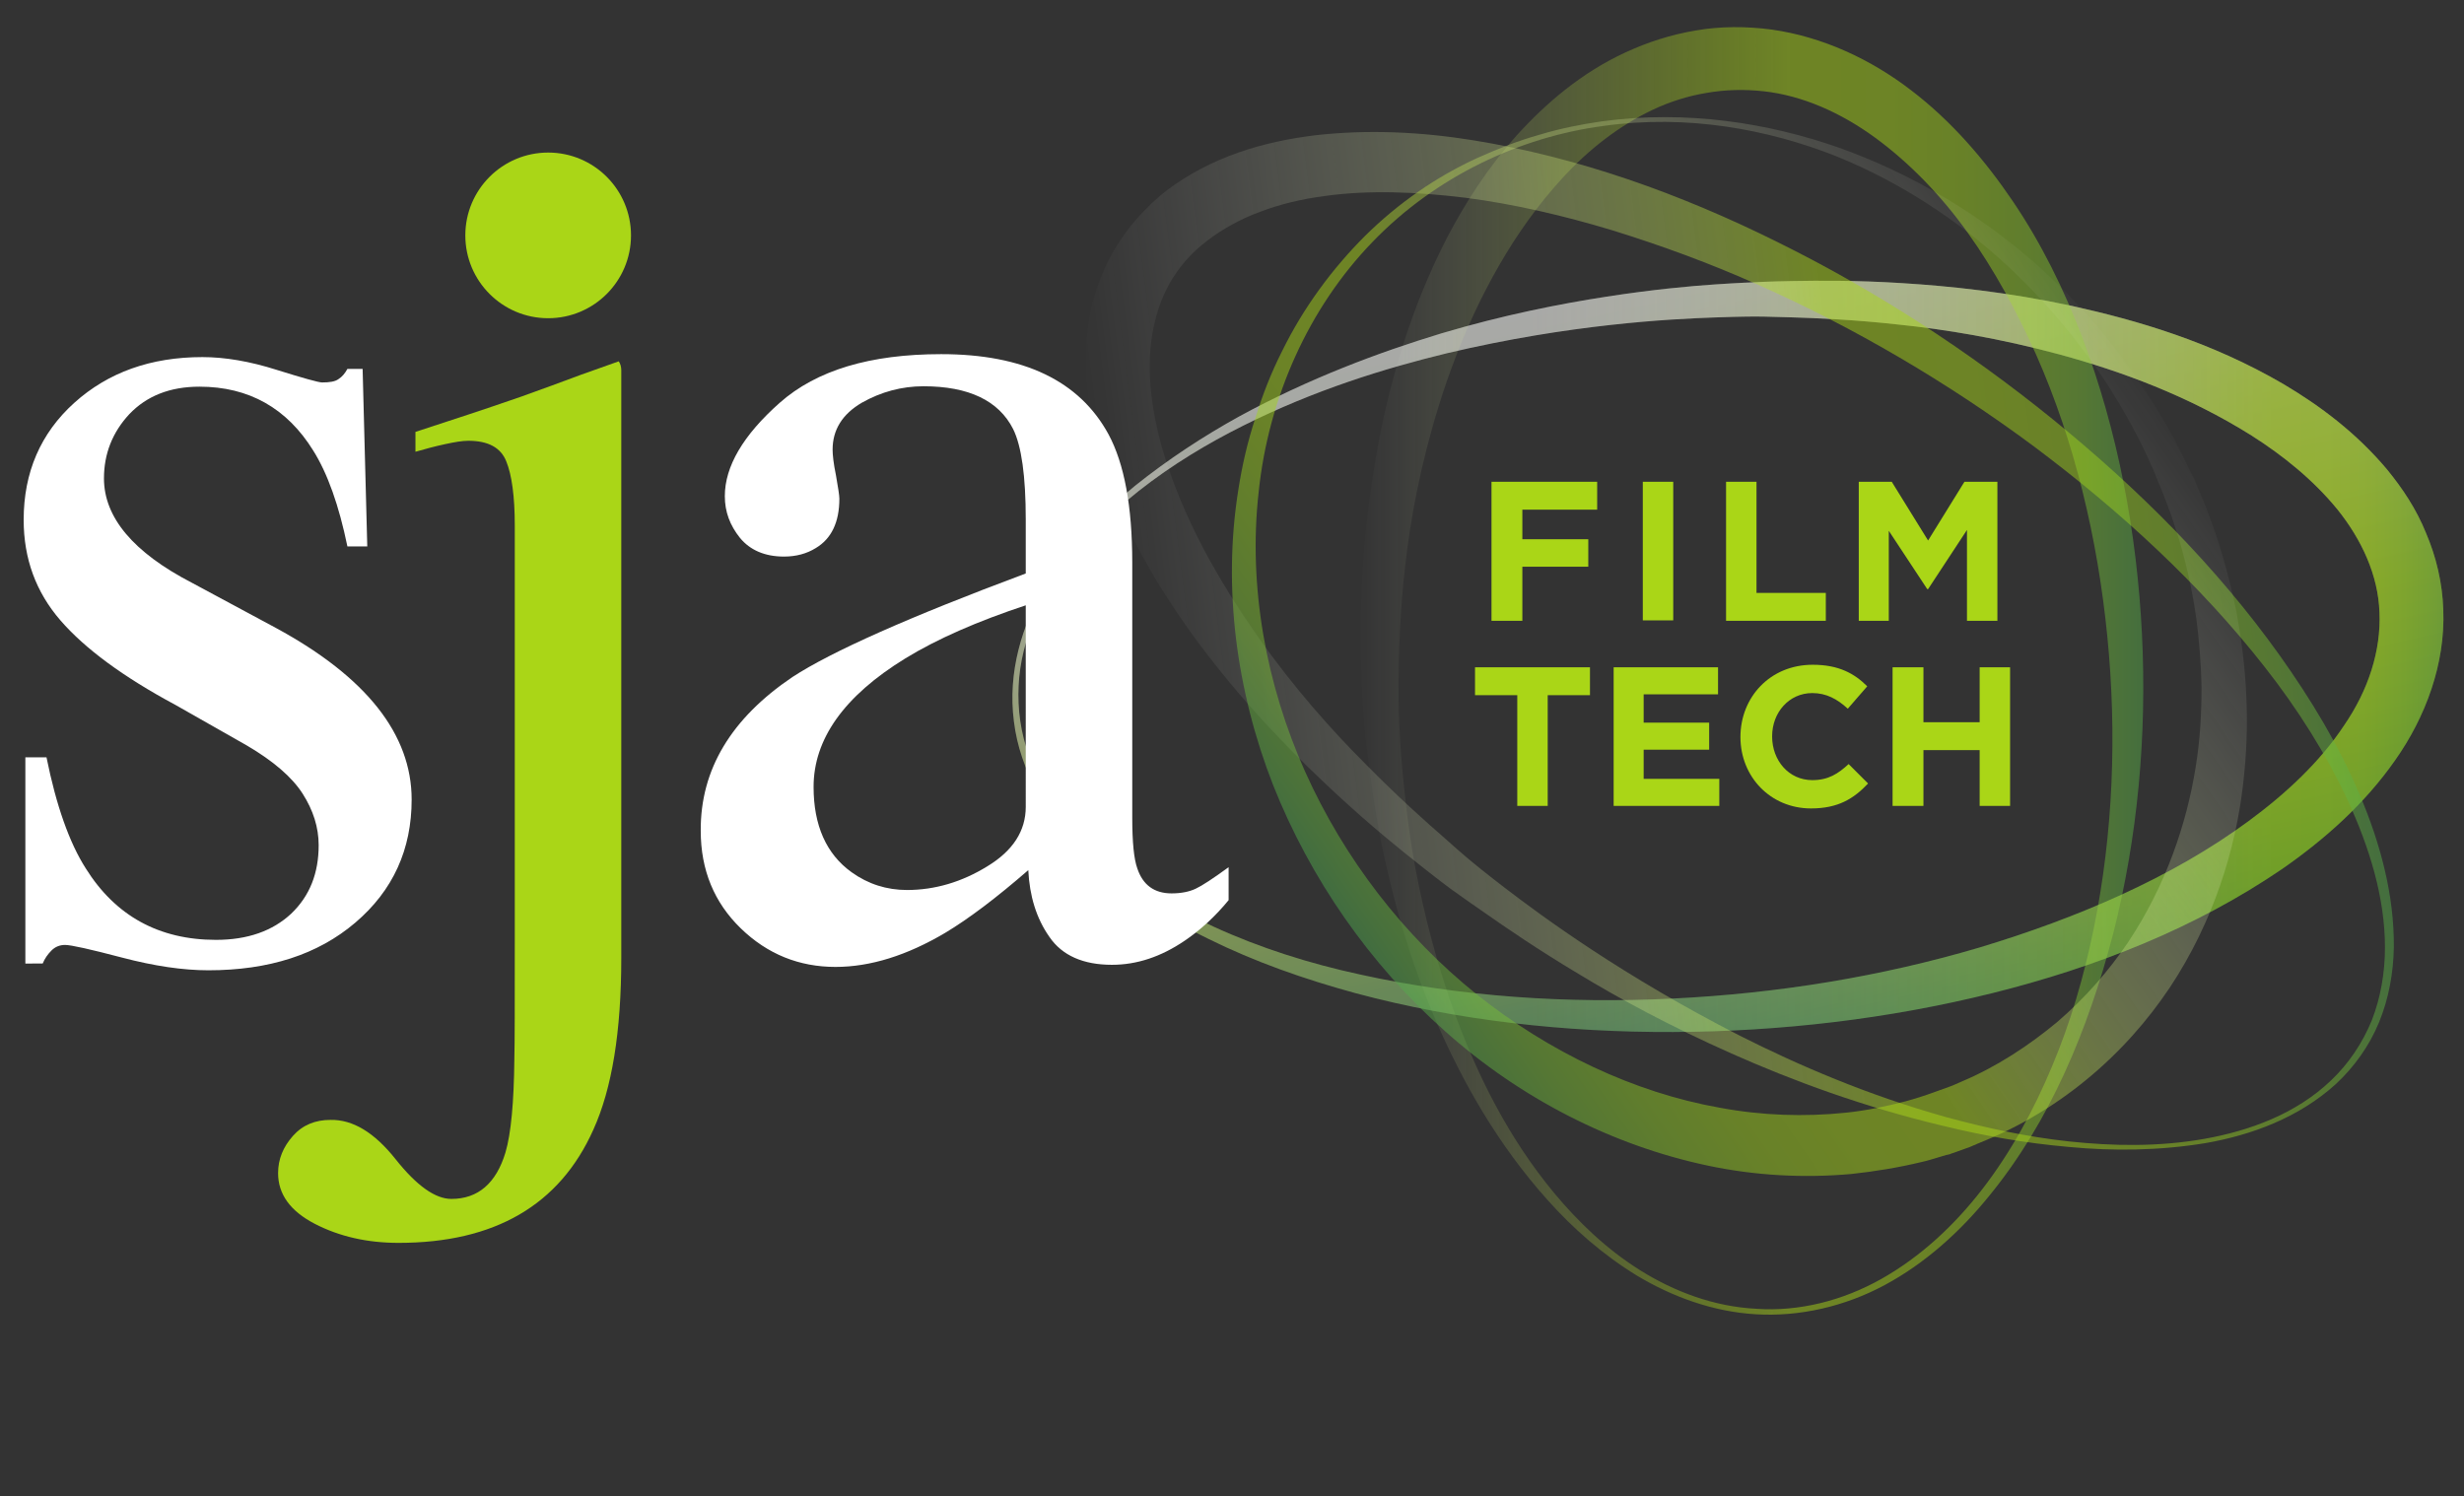<?xml version="1.0" encoding="utf-8"?>
<!-- Generator: Adobe Illustrator 22.1.0, SVG Export Plug-In . SVG Version: 6.00 Build 0)  -->
<svg version="1.1" id="Layer_1" xmlns="http://www.w3.org/2000/svg" xmlns:xlink="http://www.w3.org/1999/xlink" x="0px" y="0px"
	 viewBox="0 0 583 354" style="enable-background:new 0 0 583 354;" xml:space="preserve">
<rect x="0" y="0" width="583" height="354" fill="#333333" stroke="none"/>
<style type="text/css">
	.st0{opacity:0.5;}
	.st1{fill:url(#SVGID_1_);}
	.st2{fill:url(#SVGID_2_);}
	.st3{fill:url(#SVGID_3_);}
	.st4{fill:url(#SVGID_4_);}
	.st5{fill:url(#SVGID_5_);}
	.st6{fill:#FFFFFF;}
	.st7{fill:#AAD617;}
</style>
<g class="st0">
	<linearGradient id="SVGID_1_" gradientUnits="userSpaceOnUse" x1="429.235" y1="246.636" x2="388.121" y2="62.927">
		<stop  offset="0" style="stop-color:#188C44"/>
		<stop  offset="0.138" style="stop-color:#56A83E"/>
		<stop  offset="0.26" style="stop-color:#86BE3A"/>
		<stop  offset="0.354" style="stop-color:#A4CC37"/>
		<stop  offset="0.406" style="stop-color:#AFD136"/>
		<stop  offset="0.435" style="stop-color:#B4D443"/>
		<stop  offset="0.587" style="stop-color:#CFE385"/>
		<stop  offset="0.725" style="stop-color:#E3EFBA"/>
		<stop  offset="0.845" style="stop-color:#F2F8DF"/>
		<stop  offset="0.94" style="stop-color:#FCFDF7"/>
		<stop  offset="1" style="stop-color:#FFFFFF"/>
	</linearGradient>
	<path class="st1" d="M415.2,74.9c0,0-3.2,0-9,0.2c-5.8,0.2-14.4,0.6-25.2,1.8c-10.8,1.2-23.9,3.2-38.7,6.7
		c-14.8,3.6-31.3,8.7-48.1,17.1c-8.4,4.2-16.8,9.2-24.8,15.5c-7.9,6.3-15.5,13.7-21,23c-2.8,4.6-4.9,9.6-6.2,14.9
		c-1.3,5.3-1.6,11-0.8,16.5c1.6,11.1,7.9,21.3,16.2,29.4c8.4,8.1,18.7,14.3,29.6,19.3c10.9,5,22.6,8.7,34.6,11.3
		c24,5.3,49.1,6.9,73.8,5.7c24.9-1.2,49.5-5.2,72.8-12.1c23.2-7,45.4-16.5,63.5-29.8c9-6.6,17.1-14.2,22.7-22.7
		c5.8-8.4,8.8-17.8,8.4-26.8c-0.3-8.9-4.3-17.3-9.9-24.3c-5.7-7-12.9-12.8-20.3-17.5c-15.1-9.5-31.1-15.3-45.4-19.2
		c-14.4-3.9-27.5-6-38.2-7.1c-10.8-1.2-19.3-1.5-25.1-1.7C418.3,74.9,415.2,74.9,415.2,74.9L415.2,74.9z M415,66.8
		c0,0,3.2-0.2,9.2-0.3c6-0.1,14.8-0.2,25.9,0.5c11.2,0.7,24.8,2.1,40.2,5.4c15.3,3.4,32.7,8.4,50,18.5c8.6,5.1,17.2,11.5,24.5,20.2
		c3.6,4.4,6.9,9.3,9.2,15c2.4,5.6,3.9,11.8,4.1,18.2c0.5,12.8-4.2,25.4-11.4,35.6c-7.2,10.3-16.5,18.6-26.7,25.7
		c-20.5,14-44.1,23.3-68.6,29.4c-24.5,6.1-50.1,9.1-75.5,9.2c-25.5,0.1-51-2.7-75.2-9.2c-12.1-3.3-23.8-7.4-34.9-12.9
		c-11-5.4-21.3-12.2-29.7-20.7c-8.4-8.4-14.8-19.1-16.2-30.7c-1.5-11.6,1.9-22.9,7.5-32.2c5.7-9.3,13.2-17,21.1-23.5
		c8-6.4,16.3-11.8,24.6-16.4c16.7-9.1,33.1-15.2,47.9-19.7c14.8-4.4,28.1-7,39.1-8.7c11-1.7,19.7-2.5,25.7-2.9
		C411.8,66.9,414.9,66.8,415,66.8L415,66.8z"/>
</g>
<g class="st0">
	<linearGradient id="SVGID_2_" gradientUnits="userSpaceOnUse" x1="320.817" y1="158.767" x2="511.934" y2="158.767">
		<stop  offset="0" style="stop-color:#FFFFFF;stop-opacity:0"/>
		<stop  offset="1.071057e-02" style="stop-color:#FBFDF4;stop-opacity:1.989788e-02"/>
		<stop  offset="6.644887e-02" style="stop-color:#E8F4C1;stop-opacity:0.123"/>
		<stop  offset="0.125" style="stop-color:#D8EC93;stop-opacity:0.232"/>
		<stop  offset="0.184" style="stop-color:#CAE56D;stop-opacity:0.343"/>
		<stop  offset="0.246" style="stop-color:#BEE04E;stop-opacity:0.457"/>
		<stop  offset="0.31" style="stop-color:#B5DB36;stop-opacity:0.575"/>
		<stop  offset="0.377" style="stop-color:#AFD824;stop-opacity:0.7"/>
		<stop  offset="0.45" style="stop-color:#ABD71A;stop-opacity:0.835"/>
		<stop  offset="0.538" style="stop-color:#AAD617"/>
		<stop  offset="0.663" style="stop-color:#A7D519"/>
		<stop  offset="0.751" style="stop-color:#9ED01E"/>
		<stop  offset="0.827" style="stop-color:#8EC828"/>
		<stop  offset="0.897" style="stop-color:#79BC35"/>
		<stop  offset="0.962" style="stop-color:#5DAE46"/>
		<stop  offset="1" style="stop-color:#48A352"/>
	</linearGradient>
	<path class="st2" d="M331.2,173.7c0,0,0.1,3,0.6,8.4c0.5,5.4,1.3,13.4,3.1,23.4c1.9,10,4.8,22.1,9.7,35.4c5,13.3,12,28,23.2,41.5
		c5.6,6.7,12.3,13.2,20.3,18.2c8,5,17.4,8.6,27.5,9.1c10,0.7,20.4-1.9,29.6-7.1c9.2-5.2,17.2-12.6,23.9-21.3
		c6.7-8.7,12.1-18.6,16.4-28.9c4.4-10.4,7.6-21.4,9.9-32.7c4.6-22.5,5.5-46.1,3.2-69.2c-2.3-23.1-7.7-45.9-16.8-66.5
		c-4.6-10.3-9.9-20.1-16.2-28.9c-6.3-8.8-13.7-16.5-21.9-22.5c-8.2-6-17.3-10-26.4-11c-4.6-0.5-9.1-0.4-13.6,0.4
		c-4.3,0.7-8.7,2.1-12.7,4c-8,3.8-15.1,9.4-21.1,15.9c-6,6.5-11,13.6-15.2,20.9c-8.4,14.6-13.6,29.6-17.1,43.2
		c-3.5,13.6-5.1,25.8-5.9,35.9c-0.8,10.1-0.8,18.1-0.8,23.5C331,170.9,331.2,173.8,331.2,173.7L331.2,173.7z M323.1,174.4
		c0,0-0.3-3-0.7-8.6c-0.3-5.6-0.7-13.9-0.3-24.4c0.4-10.5,1.5-23.3,4.3-37.9c2.9-14.5,7.5-30.8,16-47.3c4.3-8.2,9.6-16.5,16.5-24.2
		c6.9-7.6,15.3-14.8,25.7-19.6c5.2-2.4,10.7-4.2,16.7-5.2c5.7-1,11.9-1,17.9-0.2c12,1.7,23.4,7,32.9,14.3
		c9.6,7.3,17.5,16.5,24.2,26.4c6.7,9.9,12,20.7,16.3,31.9c8.5,22.4,13,46.4,14.2,70.4c1.2,24-1,48.1-6.8,70.9
		c-5.9,22.7-15,44.5-29.2,61.9c-7,8.7-15.4,16.2-24.9,21.3c-9.5,5.1-20.2,7.5-30.4,6.9c-10.3-0.6-19.9-4.2-28.1-9.1
		c-8.2-5-15.3-11.3-21.2-17.9c-12-13.4-20-27.9-25.9-41.2c-5.9-13.4-9.4-25.6-11.8-35.8c-2.4-10.2-3.6-18.4-4.3-23.9
		C323.4,177.3,323.1,174.4,323.1,174.4L323.1,174.4z"/>
</g>
<g class="st0">
	<linearGradient id="SVGID_3_" gradientUnits="userSpaceOnUse" x1="235.556" y1="155.268" x2="586.927" y2="155.268">
		<stop  offset="0.361" style="stop-color:#FCFEF7;stop-opacity:0.327"/>
		<stop  offset="0.64" style="stop-color:#CDE777;stop-opacity:0.704"/>
		<stop  offset="0.86" style="stop-color:#AAD617"/>
		<stop  offset="0.898" style="stop-color:#A7D519"/>
		<stop  offset="0.925" style="stop-color:#9ED01E"/>
		<stop  offset="0.948" style="stop-color:#8EC828"/>
		<stop  offset="0.969" style="stop-color:#79BC35"/>
		<stop  offset="0.988" style="stop-color:#5DAE46"/>
		<stop  offset="1" style="stop-color:#48A352"/>
	</linearGradient>
	<path class="st3" d="M415.2,74.9c0,0-3.2,0-9,0.2c-5.8,0.2-14.4,0.6-25.2,1.8c-10.8,1.2-23.9,3.2-38.7,6.7
		c-14.8,3.6-31.3,8.7-48.1,17.1c-8.4,4.2-16.8,9.2-24.8,15.5c-7.9,6.3-15.5,13.7-21,23c-2.8,4.6-4.9,9.6-6.2,14.9
		c-1.3,5.3-1.6,11-0.8,16.5c1.6,11.1,7.9,21.3,16.2,29.4c8.4,8.1,18.7,14.3,29.6,19.3c10.9,5,22.6,8.7,34.6,11.3
		c24,5.3,49.1,6.9,73.8,5.7c24.9-1.2,49.5-5.2,72.8-12.1c23.2-7,45.4-16.5,63.5-29.8c9-6.6,17.1-14.2,22.7-22.7
		c5.8-8.4,8.8-17.8,8.4-26.8c-0.3-8.9-4.3-17.3-9.9-24.3c-5.7-7-12.9-12.8-20.3-17.5c-15.1-9.5-31.1-15.3-45.4-19.2
		c-14.4-3.9-27.5-6-38.2-7.1c-10.8-1.2-19.3-1.5-25.1-1.7C418.3,74.9,415.2,74.9,415.2,74.9L415.2,74.9z M415,66.8
		c0,0,3.2-0.2,9.2-0.3c6-0.1,14.8-0.2,25.9,0.5c11.2,0.7,24.8,2.1,40.2,5.4c15.3,3.4,32.7,8.4,50,18.5c8.6,5.1,17.2,11.5,24.5,20.2
		c3.6,4.4,6.9,9.3,9.2,15c2.4,5.6,3.9,11.8,4.1,18.2c0.5,12.8-4.2,25.4-11.4,35.6c-7.2,10.3-16.5,18.6-26.7,25.7
		c-20.5,14-44.1,23.3-68.6,29.4c-24.5,6.1-50.1,9.1-75.5,9.2c-25.5,0.1-51-2.7-75.2-9.2c-12.1-3.3-23.8-7.4-34.9-12.9
		c-11-5.4-21.3-12.2-29.7-20.7c-8.4-8.4-14.8-19.1-16.2-30.7c-1.5-11.6,1.9-22.9,7.5-32.2c5.7-9.3,13.2-17,21.1-23.5
		c8-6.4,16.3-11.8,24.6-16.4c16.7-9.1,33.1-15.2,47.9-19.7c14.8-4.4,28.1-7,39.1-8.7c11-1.7,19.7-2.5,25.7-2.9
		C411.8,66.9,414.9,66.8,415,66.8L415,66.8z"/>
</g>
<g class="st0">
	<linearGradient id="SVGID_4_" gradientUnits="userSpaceOnUse" x1="561.724" y1="132.802" x2="267" y2="170.525">
		<stop  offset="0" style="stop-color:#48A352"/>
		<stop  offset="3.396117e-02" style="stop-color:#5DAE46"/>
		<stop  offset="9.129024e-02" style="stop-color:#79BC35"/>
		<stop  offset="0.153" style="stop-color:#8EC828"/>
		<stop  offset="0.221" style="stop-color:#9ED01E"/>
		<stop  offset="0.298" style="stop-color:#A7D519"/>
		<stop  offset="0.409" style="stop-color:#AAD617"/>
		<stop  offset="0.493" style="stop-color:#BADE43;stop-opacity:0.859"/>
		<stop  offset="0.629" style="stop-color:#D2E985;stop-opacity:0.627"/>
		<stop  offset="0.753" style="stop-color:#E6F3BA;stop-opacity:0.417"/>
		<stop  offset="0.86" style="stop-color:#F3F9DF;stop-opacity:0.236"/>
		<stop  offset="0.946" style="stop-color:#FCFEF7;stop-opacity:9.112483e-02"/>
		<stop  offset="1" style="stop-color:#FFFFFF;stop-opacity:0"/>
	</linearGradient>
	<path class="st4" d="M348.6,204.2c0,0,2.5,2.1,7.2,5.7c4.7,3.6,11.8,8.9,21.1,15c9.3,6.1,20.9,13.1,34.8,20.2
		c13.9,7,30.1,14,48.6,19.2c9.2,2.5,19,4.7,29.3,5.8c10.3,1.1,21.1,1.3,31.9-0.6c10.7-1.9,21.8-5.9,30.1-13.9
		c4.1-3.9,7.4-8.8,9.6-14.2c2.1-5.4,3.1-11.3,3.1-17.2c0-11.9-3.7-23.7-8.8-34.8c-5.2-11.1-11.9-21.7-19.6-31.5
		c-15.4-19.7-34.4-37.1-54.7-52.3c-20.5-15.2-42.5-28.1-65.2-38.2c-11.4-5.1-22.9-9.3-34.5-12.9c-11.6-3.5-23.2-6.2-34.7-7.7
		c-11.5-1.4-22.9-1.9-33.5-0.4c-5.3,0.7-10.4,1.9-15.1,3.7c-4.7,1.7-9.1,4.2-12.5,6.8c-7.7,5.8-11.7,13.6-13.1,22.4
		c-1.4,8.7-0.1,17.9,2.3,26.5c5,17.3,13.9,32.2,22.6,44.7c8.8,12.5,17.8,22.5,25.6,30.3c7.8,7.9,14.3,13.7,18.8,17.6
		C346.1,202.2,348.6,204.2,348.6,204.2L348.6,204.2z M343.6,210.6c0,0-2.6-1.9-7.4-5.7c-4.8-3.8-11.8-9.4-20.2-17.2
		c-8.4-7.8-18.3-17.6-28.3-30.2c-5-6.3-10-13.3-14.7-21.2c-4.7-7.9-9-16.6-12.1-26.5c-3.1-9.8-5.1-21-3.4-32.9
		c0.8-5.9,2.8-12,6-17.5c1.6-2.8,3.5-5.4,5.6-7.8c1.1-1.2,2.2-2.3,3.4-3.5l1.9-1.7l1.6-1.3c10.6-8,22.9-11.6,35.3-13.1
		c12.4-1.4,24.9-0.8,37.3,1.2c24.7,4,48.9,12.6,72,24.1c23.1,11.4,45.1,25.7,65.2,42c20.2,16.4,38.7,34.9,53.6,55.8
		c7.4,10.4,14,21.3,18.9,32.9c4.9,11.5,8.2,23.8,8.1,36.1c-0.1,6.1-1.2,12.2-3.5,17.8c-2.3,5.6-5.9,10.6-10.2,14.6
		c-8.8,8-20,12.1-30.9,14c-11,1.8-21.9,1.9-32.3,0.9c-10.4-0.9-20.4-2.7-29.8-5c-18.9-4.5-35.6-10.7-50-17.1
		c-14.4-6.4-26.6-13-36.3-18.9c-9.7-5.8-17.1-10.9-22.1-14.4C346.2,212.5,343.7,210.6,343.6,210.6L343.6,210.6z"/>
</g>
<g class="st0">
	<linearGradient id="SVGID_5_" gradientUnits="userSpaceOnUse" x1="316.12" y1="218.938" x2="508.257" y2="85.777">
		<stop  offset="0" style="stop-color:#48A352"/>
		<stop  offset="3.396117e-02" style="stop-color:#5DAE46"/>
		<stop  offset="9.129024e-02" style="stop-color:#79BC35"/>
		<stop  offset="0.153" style="stop-color:#8EC828"/>
		<stop  offset="0.221" style="stop-color:#9ED01E"/>
		<stop  offset="0.298" style="stop-color:#A7D519"/>
		<stop  offset="0.409" style="stop-color:#AAD617"/>
		<stop  offset="0.493" style="stop-color:#BADE43;stop-opacity:0.859"/>
		<stop  offset="0.629" style="stop-color:#D2E985;stop-opacity:0.627"/>
		<stop  offset="0.753" style="stop-color:#E6F3BA;stop-opacity:0.417"/>
		<stop  offset="0.86" style="stop-color:#F3F9DF;stop-opacity:0.236"/>
		<stop  offset="0.946" style="stop-color:#FCFEF7;stop-opacity:9.112483e-02"/>
		<stop  offset="1" style="stop-color:#FFFFFF;stop-opacity:0"/>
	</linearGradient>
	<path class="st5" d="M511.8,116.8c0,0-0.3-0.7-0.8-2c-0.6-1.3-1.3-3.3-2.4-5.6c-2.1-4.7-5.7-11.8-11.2-20.1
		c-5.6-8.2-13.2-17.8-23.5-27.2c-10.3-9.3-23.5-18.5-39.6-25c-16-6.3-35.1-9.9-54.9-7.1c-19.7,2.6-39.7,11.9-54.7,27.5
		c-15,15.5-24.6,36.8-26.9,59.2c-2.5,22.4,1.8,45.5,11,66.1c9.3,20.7,23.4,38.9,40.6,52.7c17.2,13.7,37.2,23.2,57.4,26.8
		c10.1,1.9,20.2,2.2,29.9,1.2c4.9-0.5,9.6-1.5,14.2-2.7c2.2-0.6,4.7-1.4,6.6-2.1l3.6-1.3c1.2-0.4,2.1-0.9,3.1-1.3
		c8.3-3.5,16-8.6,22.6-14.1c6.6-5.7,12.1-12,16.7-18.8c9-13.5,13.9-28.2,16-41.4c1.1-6.7,1.4-13,1.4-18.9
		c-0.1-5.9-0.6-11.3-1.2-16.2c-1.4-9.7-3.5-17.2-5.2-22.2c-0.7-2.5-1.6-4.4-2-5.7C512,117.4,511.8,116.7,511.8,116.8L511.8,116.8z
		 M519.3,113.6c0,0,0.3,0.7,0.8,2c0.5,1.3,1.5,3.3,2.4,5.9c2,5.2,4.6,13.1,6.7,23.5c1.9,10.4,3.3,23.3,1.8,38.1
		c-1.4,14.8-5.9,31.6-15.7,47.6c-9.8,15.9-25.2,30.7-45.4,39.1c-1.3,0.5-2.6,1.1-3.8,1.6l-3.6,1.3l-0.9,0.3l-0.2,0.1l-0.4,0.1
		l-0.5,0.1l-2,0.6c-1.3,0.4-2.6,0.8-4,1.1c-5.4,1.3-10.9,2.2-16.5,2.8c-11.2,1-22.7,0.4-34-2c-22.6-4.8-44.3-15.9-62.1-31.8
		c-17.8-15.8-31.9-36.1-40.7-58.3c-8.7-22.3-11.9-46.7-8.2-69.8c0.9-5.8,2.2-11.4,4-16.9c1.7-5.5,3.8-10.9,6.4-16
		c5-10.2,11.8-19.4,19.6-27.2c7.9-7.8,16.9-14,26.5-18.4c4.9-2.2,9.7-4.1,14.7-5.5c4.9-1.5,10-2.5,14.9-3.2
		c20-2.7,39.3,0.4,55.9,6.2c16.6,5.9,30.7,14.5,41.9,23.5c11.2,9.1,19.6,18.6,25.8,27c6.1,8.4,10.2,15.5,12.8,20.6
		c1.4,2.5,2.1,4.4,2.8,5.7C519,112.9,519.3,113.5,519.3,113.6L519.3,113.6z"/>
</g>
<path class="st6" d="M6,179.2h5c2.3,11.4,5.4,20.2,9.3,26.3c7,11.2,17.3,16.9,30.8,16.9c7.5,0,13.4-2.1,17.8-6.2
	c4.4-4.2,6.5-9.6,6.5-16.2c0-4.2-1.3-8.3-3.8-12.2c-2.5-3.9-6.9-7.7-13.2-11.4l-16.9-9.6c-12.3-6.6-21.4-13.3-27.2-20
	c-5.8-6.7-8.7-14.6-8.7-23.8c0-11.2,4-20.5,12-27.7s18.1-10.8,30.3-10.8c5.3,0,11.2,1,17.5,3c6.4,2,10,3,10.8,3
	c1.8,0,3.1-0.2,3.9-0.8c0.8-0.5,1.5-1.3,2.1-2.4h3.6l1.1,42h-4.7c-2-9.7-4.7-17.3-8.1-22.7c-6.2-10-15.2-15.1-26.9-15.1
	c-7,0-12.5,2.2-16.6,6.5c-4,4.3-6,9.4-6,15.2c0,9.2,6.9,17.5,20.8,24.7l19.9,10.7c21.4,11.6,32.1,25.2,32.1,40.6
	c0,11.8-4.4,21.5-13.3,29.1s-20.5,11.3-34.8,11.3c-6,0-12.8-1-20.4-3c-7.6-2-12.1-3-13.5-3c-1.2,0-2.3,0.4-3.2,1.3
	c-0.9,0.9-1.6,1.9-2.1,3.1H6V179.2z"/>
<path class="st7" d="M93.6,274.3c5,6.3,9.4,9.4,13.2,9.4c6.3,0,10.6-3.7,12.8-11c1.3-4.4,2-11.8,2.1-22.1c0.1-3.7,0.1-12.8,0.1-27.4
	v-98.9c0-6.8-0.7-11.9-2-15.1c-1.3-3.3-4.3-4.9-9-4.9c-1.4,0-3.2,0.3-5.5,0.8c-2.3,0.5-4.6,1.1-7,1.8v-4.7l12.8-4.2
	c3.1-1,7.1-2.4,12.1-4.1c5-1.8,9.7-3.5,14.2-5.2l9-3.2c0.4,0.6,0.6,1.3,0.6,2.1v139.1c0,17.4-2.2,30.9-6.6,40.6
	c-8,17.9-23.4,26.8-46.1,26.8c-7.4,0-14-1.5-19.8-4.5c-5.8-3-8.7-7-8.7-12c0-3.3,1.2-6.2,3.5-8.8c2.3-2.6,5.3-3.8,8.9-3.8
	C83.5,264.9,88.6,268,93.6,274.3z"/>
<path class="st6" d="M187.5,160.2c9.2-6,27.6-14.2,55.2-24.5v-12.8c0-10.2-1-17.4-3-21.4c-3.4-6.7-10.5-10.1-21.2-10.1
	c-5.1,0-10,1.3-14.6,3.9c-4.6,2.7-6.9,6.4-6.9,11.1c0,1.2,0.2,3.2,0.8,6.1c0.5,2.9,0.8,4.7,0.8,5.5c0,5.6-1.9,9.5-5.6,11.7
	c-2.1,1.3-4.6,2-7.5,2c-4.5,0-8-1.5-10.4-4.4c-2.4-3-3.6-6.2-3.6-9.9c0-7,4.3-14.4,13-22.1c8.7-7.7,21.4-11.5,38.2-11.5
	c19.5,0,32.7,6.3,39.6,19c3.7,6.9,5.6,17,5.6,30.3v60.4c0,5.8,0.4,9.8,1.2,12c1.3,3.9,4,5.9,8.1,5.9c2.3,0,4.2-0.4,5.7-1.1
	c1.5-0.7,4.1-2.4,7.8-5.1v7.8c-3.2,3.9-6.7,7.1-10.4,9.6c-5.6,3.8-11.3,5.7-17.2,5.7c-6.8,0-11.8-2.2-14.8-6.6
	c-3.1-4.4-4.7-9.7-5-15.8c-7.6,6.6-14.1,11.5-19.6,14.8c-9.1,5.4-17.8,8.1-26,8.1c-8.6,0-16.1-3-22.4-9.1
	c-6.3-6.1-9.5-13.8-9.5-23.1C165.7,182.1,173,170,187.5,160.2z M242.8,143.2c-11.5,3.8-21.1,8-28.6,12.6
	c-14.5,8.9-21.7,19.1-21.7,30.4c0,9.1,3,15.9,9,20.2c3.9,2.8,8.3,4.2,13.1,4.2c6.6,0,13-1.9,19-5.6c6.1-3.7,9.1-8.4,9.1-14.1V143.2z
	"/>
<circle class="st7" cx="129.7" cy="55.7" r="19.6"/>
<g>
	<polygon class="st7" points="352.9,114 377.9,114 377.9,120.6 360.2,120.6 360.2,127.6 375.8,127.6 375.8,134.1 360.2,134.1 
		360.2,146.9 352.9,146.9 	"/>
	<rect x="388.7" y="114" class="st7" width="7.2" height="32.8"/>
	<polygon class="st7" points="408.4,114 415.6,114 415.6,140.3 432,140.3 432,146.9 408.4,146.9 	"/>
	<polygon class="st7" points="439.8,114 447.6,114 456.2,127.9 464.8,114 472.6,114 472.6,146.9 465.4,146.9 465.4,125.4 
		456.2,139.4 456,139.4 446.9,125.6 446.9,146.9 439.8,146.9 	"/>
	<g>
		<polygon class="st7" points="359,164.5 349,164.5 349,157.9 376.2,157.9 376.2,164.5 366.2,164.5 366.2,190.7 359,190.7 		"/>
		<polygon class="st7" points="381.8,157.9 406.5,157.9 406.5,164.3 388.9,164.3 388.9,171 404.4,171 404.4,177.4 388.9,177.4 
			388.9,184.3 406.8,184.3 406.8,190.7 381.8,190.7 		"/>
		<g>
			<path class="st7" d="M411.8,174.4L411.8,174.4c0-9.4,7-17.1,17.1-17.1c6.2,0,9.9,2.1,12.9,5.1l-4.6,5.3c-2.5-2.3-5.1-3.7-8.4-3.7
				c-5.5,0-9.5,4.6-9.5,10.2v0.1c0,5.6,3.9,10.3,9.5,10.3c3.8,0,6.1-1.5,8.6-3.8l4.6,4.6c-3.4,3.6-7.1,5.9-13.5,5.9
				C418.9,191.3,411.8,183.8,411.8,174.4"/>
		</g>
		<polygon class="st7" points="468.4,157.9 468.4,170.9 455.1,170.9 455.1,157.9 447.8,157.9 447.8,190.7 455.1,190.7 455.1,177.5 
			468.4,177.5 468.4,190.7 475.6,190.7 475.6,157.9 		"/>
	</g>
</g>
</svg>
